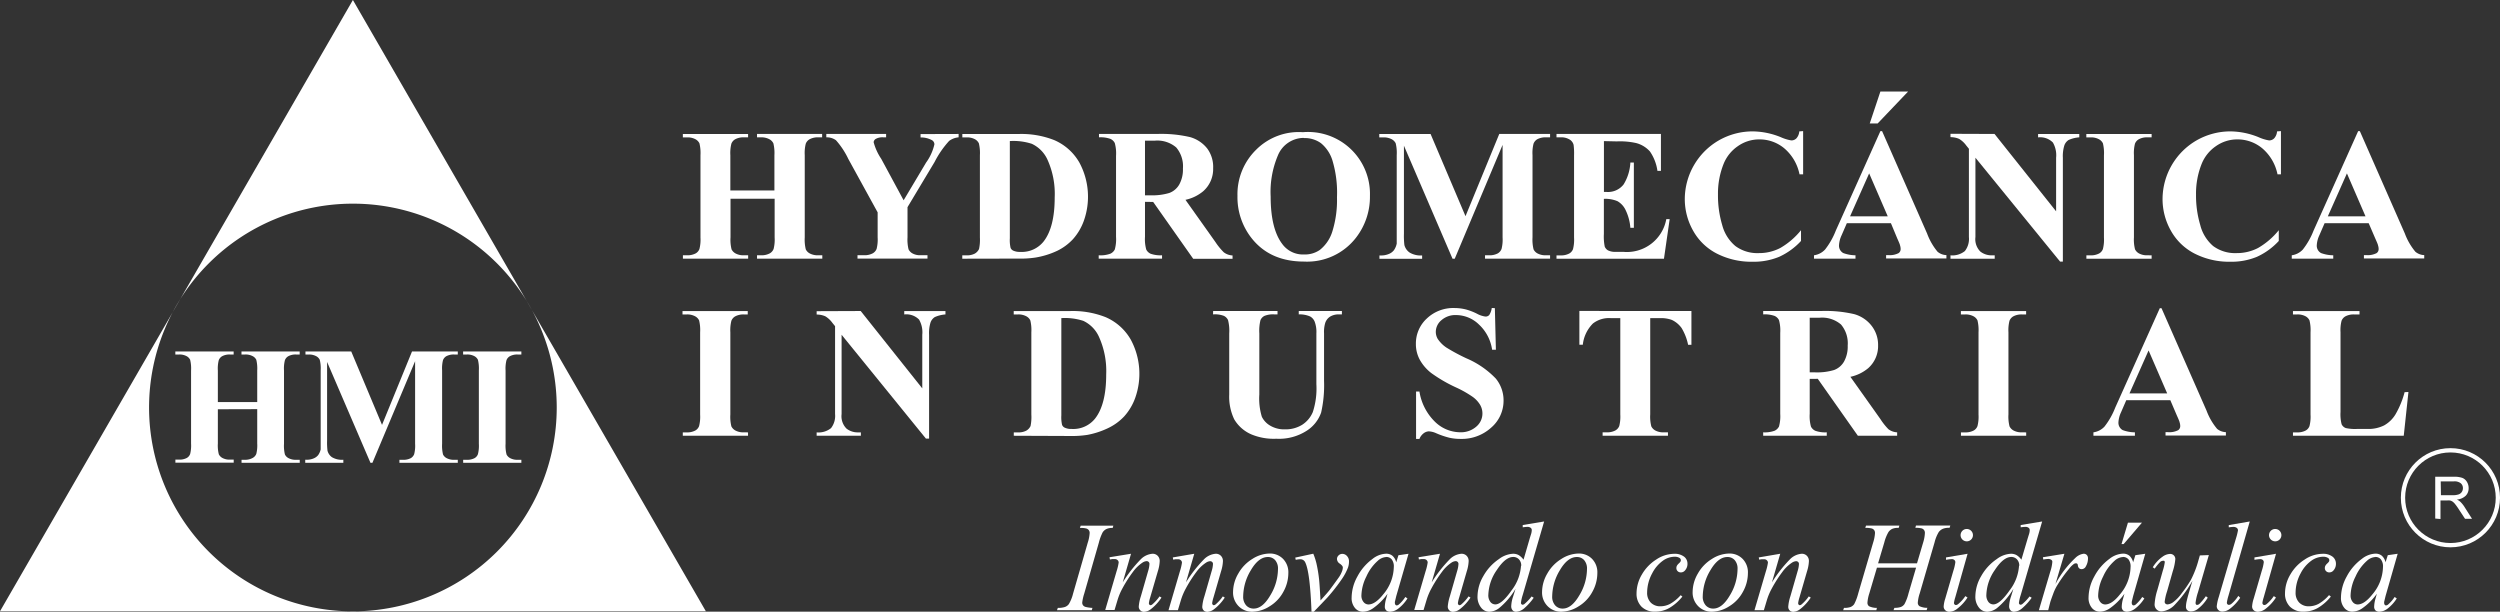 <svg xmlns="http://www.w3.org/2000/svg" viewBox="0 0 436.88 106.89"><rect x="0" y="0" width="436.88" height="106.89" fill="#333333" stroke="none"/><defs><style>.cls-1{fill:#fff;}.cls-2{fill:none;stroke:#fff;stroke-miterlimit:10;stroke-width:0.75px;}</style></defs><title>LOGO_WHITE</title><g id="Capa_2" data-name="Capa 2"><g id="Capa_1-2" data-name="Capa 1"><path class="cls-1" d="M61.67,106.82H0L30.84,53.41,61.67,0,92.51,53.41l30.84,53.41Zm0-71.23A35.62,35.62,0,1,0,97.29,71.21,35.62,35.62,0,0,0,61.67,35.59Z"/><path class="cls-1" d="M127.66,34.73v6.75a6.89,6.89,0,0,0,.18,2.09,1.66,1.66,0,0,0,.72.73,2.89,2.89,0,0,0,1.46.31h.72v.59h-11.4v-.59h.72a3,3,0,0,0,1.53-.34,1.47,1.47,0,0,0,.64-.77,6.62,6.62,0,0,0,.18-2V27.14a7.17,7.17,0,0,0-.18-2.09,1.61,1.61,0,0,0-.72-.73,2.89,2.89,0,0,0-1.46-.31h-.72v-.59h11.4V24H130a3,3,0,0,0-1.53.34,1.53,1.53,0,0,0-.66.77,6.62,6.62,0,0,0-.18,2v6.17h7.7V27.14a7.17,7.17,0,0,0-.18-2.09,1.61,1.61,0,0,0-.72-.73A2.94,2.94,0,0,0,133,24h-.71v-.59h11.38V24H143a3,3,0,0,0-1.53.34,1.53,1.53,0,0,0-.66.77,6.62,6.62,0,0,0-.18,2V41.48a7.17,7.17,0,0,0,.18,2.09,1.6,1.6,0,0,0,.72.73,2.93,2.93,0,0,0,1.46.31h.71v.59H132.29v-.59H133a3,3,0,0,0,1.53-.34,1.54,1.54,0,0,0,.66-.77,6.62,6.62,0,0,0,.18-2V34.73Z"/><path class="cls-1" d="M167.52,23.41V24a3.22,3.22,0,0,0-1.66.63,16.7,16.7,0,0,0-2.54,3.68l-4.73,7.89v5.27a7.15,7.15,0,0,0,.18,2.1,1.64,1.64,0,0,0,.7.72,2.69,2.69,0,0,0,1.39.31h1.22v.59H149.85v-.59H151a3,3,0,0,0,1.53-.34,1.53,1.53,0,0,0,.66-.77,6.61,6.61,0,0,0,.18-2V37.11l-5.13-9.34a13.77,13.77,0,0,0-2.15-3.26A2.71,2.71,0,0,0,144.4,24v-.59h10.45V24h-.47a2.36,2.36,0,0,0-1.33.27.75.75,0,0,0-.38.58A9.69,9.69,0,0,0,154,27.76L157.91,35l3.92-6.58a8.71,8.71,0,0,0,1.46-3.2.86.86,0,0,0-.42-.72,4,4,0,0,0-2-.48v-.59Z"/><path class="cls-1" d="M168.16,45.21v-.59h.72a2.91,2.91,0,0,0,1.46-.3,1.82,1.82,0,0,0,.75-.81,7.66,7.66,0,0,0,.15-2V27.14a7.15,7.15,0,0,0-.18-2.09,1.61,1.61,0,0,0-.71-.73,2.89,2.89,0,0,0-1.46-.31h-.72v-.59h9.76a15.64,15.64,0,0,1,6.29,1.06,9.3,9.3,0,0,1,4.41,3.94,12.55,12.55,0,0,1,.76,10.2,9.74,9.74,0,0,1-1.91,3.2,9.35,9.35,0,0,1-2.71,2A14.45,14.45,0,0,1,181,45a17.61,17.61,0,0,1-3.09.19Zm8.31-20.56v17a6,6,0,0,0,.13,1.66.92.92,0,0,0,.43.47,2.64,2.64,0,0,0,1.25.24,4.87,4.87,0,0,0,4.1-1.83q1.93-2.48,1.93-7.69A14.47,14.47,0,0,0,183,27.8a5.63,5.63,0,0,0-2.69-2.67A10.43,10.43,0,0,0,176.47,24.65Z"/><path class="cls-1" d="M200.09,35.27v6.11a6.76,6.76,0,0,0,.22,2.23,1.59,1.59,0,0,0,.76.73,5.14,5.14,0,0,0,2,.27v.59H192v-.59a5,5,0,0,0,2.05-.28,1.65,1.65,0,0,0,.76-.73,6.68,6.68,0,0,0,.22-2.22V27.23a6.75,6.75,0,0,0-.22-2.23,1.6,1.6,0,0,0-.76-.73,5.14,5.14,0,0,0-2-.27v-.59h10.13a22.13,22.13,0,0,1,5.79.55,5.83,5.83,0,0,1,3,2A5.41,5.41,0,0,1,212,29.42a5.15,5.15,0,0,1-1.74,4,7.17,7.17,0,0,1-3.1,1.5l5.24,7.38a11.14,11.14,0,0,0,1.46,1.79,2.73,2.73,0,0,0,1.53.55v.59h-6.87l-7-9.94Zm0-10.69v9.55H201a10.25,10.25,0,0,0,3.34-.41,3.33,3.33,0,0,0,1.74-1.48,5.41,5.41,0,0,0,.64-2.79,5.09,5.09,0,0,0-1.17-3.68,5.08,5.08,0,0,0-3.75-1.19Z"/><path class="cls-1" d="M227.68,23.1A10.82,10.82,0,0,1,239.4,34.23a11.63,11.63,0,0,1-2.43,7.3,10.79,10.79,0,0,1-9.08,4.18q-5.88,0-9.1-4a11.55,11.55,0,0,1-2.54-7.48,10.88,10.88,0,0,1,3.3-8.1A10.52,10.52,0,0,1,227.68,23.1Zm.19,1a4.91,4.91,0,0,0-4.55,3.05,16.33,16.33,0,0,0-1.27,7.2q0,5.58,2,8.25a4.47,4.47,0,0,0,3.83,1.87,4.59,4.59,0,0,0,2.77-.8,6.6,6.6,0,0,0,2.2-3.29,18.29,18.29,0,0,0,.79-5.89,19.58,19.58,0,0,0-.8-6.47,6.3,6.3,0,0,0-2-3A4.84,4.84,0,0,0,227.87,24.13Z"/><path class="cls-1" d="M256.1,37.78,262,23.41h8.88V24h-.71a3,3,0,0,0-1.54.34,1.57,1.57,0,0,0-.64.76,6.53,6.53,0,0,0-.18,2V41.48a7.17,7.17,0,0,0,.18,2.09,1.61,1.61,0,0,0,.72.73,2.94,2.94,0,0,0,1.46.31h.71v.59H259.51v-.59h.71a3,3,0,0,0,1.54-.34,1.57,1.57,0,0,0,.64-.77,6.65,6.65,0,0,0,.18-2V25.32l-8.36,19.89h-.39l-8.49-19.75V40.82a13.49,13.49,0,0,0,.08,2,2.29,2.29,0,0,0,.91,1.31,3.78,3.78,0,0,0,2.19.51v.59h-7.46v-.59h.22a3.42,3.42,0,0,0,1.35-.23,2.18,2.18,0,0,0,.95-.67,3.09,3.09,0,0,0,.5-1.17q0-.18,0-1.64V27.11a7,7,0,0,0-.18-2.07,1.62,1.62,0,0,0-.72-.72,2.94,2.94,0,0,0-1.46-.31h-.69v-.59H250Z"/><path class="cls-1" d="M280.29,24.66v8.88h.43a3.45,3.45,0,0,0,3-1.3,8,8,0,0,0,1.19-3.84h.61V39.81h-.61a8.56,8.56,0,0,0-.81-3.05,3.49,3.49,0,0,0-1.44-1.6,5.47,5.47,0,0,0-2.38-.41v6.14a8.89,8.89,0,0,0,.15,2.2,1.33,1.33,0,0,0,.57.66,2.69,2.69,0,0,0,1.35.26h1.3a7,7,0,0,0,7.54-5.72h.59l-1,6.93H272v-.59h.72a3,3,0,0,0,1.53-.34,1.46,1.46,0,0,0,.64-.77,6.61,6.61,0,0,0,.18-2V27.14a11.39,11.39,0,0,0-.08-1.82,1.54,1.54,0,0,0-.59-.87,2.77,2.77,0,0,0-1.67-.45H272v-.59h18.25v6.45h-.61a7.89,7.89,0,0,0-1.31-3.39A4.88,4.88,0,0,0,285.92,25a13,13,0,0,0-3.38-.29Z"/><path class="cls-1" d="M315.1,22.91v7.56h-.63a8.05,8.05,0,0,0-2.64-4.53,6.73,6.73,0,0,0-4.37-1.58,6.47,6.47,0,0,0-3.75,1.17,6.85,6.85,0,0,0-2.49,3.07,13.91,13.91,0,0,0-1,5.4,18.07,18.07,0,0,0,.74,5.33A7.09,7.09,0,0,0,303.27,43a6.44,6.44,0,0,0,4.08,1.23,8,8,0,0,0,3.77-.9,13.05,13.05,0,0,0,3.61-3.1v1.88a11.92,11.92,0,0,1-3.82,2.77,11.6,11.6,0,0,1-4.64.86,13.31,13.31,0,0,1-6.2-1.4,9.89,9.89,0,0,1-4.18-4,11.23,11.23,0,0,1-1.47-5.58,11.9,11.9,0,0,1,6-10.26,11.93,11.93,0,0,1,5.89-1.54,13.39,13.39,0,0,1,4.86,1,7.49,7.49,0,0,0,1.88.58,1.22,1.22,0,0,0,.89-.38,2.05,2.05,0,0,0,.49-1.2Z"/><path class="cls-1" d="M330.44,39h-7.7l-.92,2.12a4.71,4.71,0,0,0-.45,1.75,1.46,1.46,0,0,0,.74,1.35,6.25,6.25,0,0,0,2.14.39v.59H317v-.59a3.24,3.24,0,0,0,1.93-1,12.93,12.93,0,0,0,1.87-3.29l7.8-17.4h.3l7.86,17.88A10.88,10.88,0,0,0,338.6,44a2.53,2.53,0,0,0,1.54.58v.59H329.6v-.59H330a3.31,3.31,0,0,0,1.79-.35.86.86,0,0,0,.35-.74,2,2,0,0,0-.1-.59q0-.15-.48-1.21Zm-.55-1.19-3.25-7.51-3.34,7.51ZM333.44,16l-5.32,5.58h-1.38L328.6,16Z"/><path class="cls-1" d="M348.55,23.41l10.76,13.52V27.56a4.44,4.44,0,0,0-.56-2.65,3.11,3.11,0,0,0-2.59-.9v-.59h7.2V24a5.5,5.5,0,0,0-1.86.46,1.85,1.85,0,0,0-.74.92,6.25,6.25,0,0,0-.27,2.18V45.71H360L345.21,27.56V41.42a3.06,3.06,0,0,0,.86,2.54,3.15,3.15,0,0,0,2,.66h.51v.59h-7.73v-.59a3.5,3.5,0,0,0,2.51-.74,3.46,3.46,0,0,0,.71-2.46V26l-.47-.58a4.24,4.24,0,0,0-1.22-1.14,3.68,3.68,0,0,0-1.53-.31v-.59Z"/><path class="cls-1" d="M376,44.62v.59h-11.4v-.59h.72a3,3,0,0,0,1.53-.34,1.47,1.47,0,0,0,.64-.77,6.65,6.65,0,0,0,.18-2V27.14a7.2,7.2,0,0,0-.18-2.09,1.61,1.61,0,0,0-.72-.73,2.89,2.89,0,0,0-1.46-.31h-.72v-.59H376V24h-.72a3,3,0,0,0-1.53.34,1.54,1.54,0,0,0-.66.77,6.65,6.65,0,0,0-.18,2V41.48a6.84,6.84,0,0,0,.19,2.09,1.66,1.66,0,0,0,.72.73,2.89,2.89,0,0,0,1.46.31Z"/><path class="cls-1" d="M398.6,22.91v7.56H398a8.05,8.05,0,0,0-2.64-4.53A6.73,6.73,0,0,0,391,24.36a6.47,6.47,0,0,0-3.75,1.17,6.85,6.85,0,0,0-2.49,3.07,13.91,13.91,0,0,0-1,5.4,18.07,18.07,0,0,0,.74,5.33A7.09,7.09,0,0,0,386.76,43a6.44,6.44,0,0,0,4.08,1.23,8,8,0,0,0,3.77-.9,13.05,13.05,0,0,0,3.61-3.1v1.88a11.92,11.92,0,0,1-3.82,2.77,11.6,11.6,0,0,1-4.64.86,13.31,13.31,0,0,1-6.2-1.4,9.89,9.89,0,0,1-4.18-4,11.23,11.23,0,0,1-1.47-5.58,11.9,11.9,0,0,1,6-10.26,11.93,11.93,0,0,1,5.89-1.54,13.39,13.39,0,0,1,4.86,1,7.49,7.49,0,0,0,1.88.58,1.22,1.22,0,0,0,.89-.38,2.05,2.05,0,0,0,.49-1.2Z"/><path class="cls-1" d="M413.93,39h-7.7l-.92,2.12a4.71,4.71,0,0,0-.45,1.75,1.46,1.46,0,0,0,.74,1.35,6.25,6.25,0,0,0,2.14.39v.59h-7.25v-.59a3.24,3.24,0,0,0,1.93-1,12.93,12.93,0,0,0,1.87-3.29l7.8-17.4h.3l7.86,17.88A10.88,10.88,0,0,0,422.1,44a2.53,2.53,0,0,0,1.54.58v.59H413.1v-.59h.43a3.31,3.31,0,0,0,1.79-.35.86.86,0,0,0,.35-.74,2,2,0,0,0-.1-.59q0-.15-.48-1.21Zm-.55-1.19-3.25-7.51-3.34,7.51Z"/><path class="cls-1" d="M130.72,75.56v.59h-11.4v-.59H120a3,3,0,0,0,1.53-.34,1.47,1.47,0,0,0,.64-.77,6.62,6.62,0,0,0,.18-2V58.08a7.17,7.17,0,0,0-.18-2.09,1.61,1.61,0,0,0-.72-.73,2.89,2.89,0,0,0-1.46-.31h-.72v-.59h11.4v.59H130a3,3,0,0,0-1.53.34,1.53,1.53,0,0,0-.66.77,6.62,6.62,0,0,0-.18,2V72.42a6.89,6.89,0,0,0,.18,2.09,1.66,1.66,0,0,0,.72.73,2.89,2.89,0,0,0,1.46.31Z"/><path class="cls-1" d="M150.41,54.35l10.76,13.52V58.5a4.44,4.44,0,0,0-.56-2.65,3.11,3.11,0,0,0-2.59-.9v-.59h7.2v.59a5.49,5.49,0,0,0-1.86.46,1.84,1.84,0,0,0-.74.92,6.25,6.25,0,0,0-.26,2.18V76.65h-.55L147.07,58.5V72.36a3.06,3.06,0,0,0,.86,2.54,3.15,3.15,0,0,0,2,.66h.51v.59h-7.73v-.59a3.5,3.5,0,0,0,2.51-.74,3.46,3.46,0,0,0,.71-2.46V57l-.47-.58a4.24,4.24,0,0,0-1.22-1.14,3.67,3.67,0,0,0-1.53-.31v-.59Z"/><path class="cls-1" d="M177.16,76.15v-.59h.72a2.9,2.9,0,0,0,1.46-.3,1.82,1.82,0,0,0,.75-.81,7.68,7.68,0,0,0,.14-2V58.08a7.17,7.17,0,0,0-.18-2.09,1.61,1.61,0,0,0-.72-.73,2.89,2.89,0,0,0-1.46-.31h-.72v-.59h9.76a15.63,15.63,0,0,1,6.29,1.06,9.3,9.3,0,0,1,4.41,3.94,12.56,12.56,0,0,1,.76,10.2,9.74,9.74,0,0,1-1.91,3.2,9.37,9.37,0,0,1-2.71,2A14.44,14.44,0,0,1,190,76a17.63,17.63,0,0,1-3.09.19Zm8.31-20.56v17a6,6,0,0,0,.13,1.66.92.92,0,0,0,.43.47,2.63,2.63,0,0,0,1.25.24,4.87,4.87,0,0,0,4.1-1.83q1.93-2.48,1.93-7.69a14.47,14.47,0,0,0-1.32-6.7,5.63,5.63,0,0,0-2.68-2.67A10.43,10.43,0,0,0,185.47,55.59Z"/><path class="cls-1" d="M212,54.35h11.25v.59h-.56a3.94,3.94,0,0,0-1.74.27,1.51,1.51,0,0,0-.68.73,7.86,7.86,0,0,0-.2,2.33V68.95a10.86,10.86,0,0,0,.44,3.88A3.68,3.68,0,0,0,222,74.4a4.78,4.78,0,0,0,2.56.63,5.48,5.48,0,0,0,3-.8A4.88,4.88,0,0,0,229.42,72a13.32,13.32,0,0,0,.62-4.87V58.27a5.14,5.14,0,0,0-.31-2.09,1.82,1.82,0,0,0-.77-.87,4.56,4.56,0,0,0-2-.37v-.59h7.54v.59H234a2.9,2.9,0,0,0-1.53.37,2.09,2.09,0,0,0-.88,1.11,5.54,5.54,0,0,0-.21,1.85v8.28a21.5,21.5,0,0,1-.51,5.55,6.19,6.19,0,0,1-2.47,3.14,8.92,8.92,0,0,1-5.35,1.43,10.17,10.17,0,0,1-4.37-.76,6.42,6.42,0,0,1-3-2.64,9.13,9.13,0,0,1-.87-4.33V58.27a7.57,7.57,0,0,0-.21-2.34,1.57,1.57,0,0,0-.72-.73,4.4,4.4,0,0,0-1.9-.26Z"/><path class="cls-1" d="M261.23,53.85l.18,7.27h-.66a7.45,7.45,0,0,0-2.29-4.4,5.76,5.76,0,0,0-3.95-1.66,3.69,3.69,0,0,0-2.6.88,2.67,2.67,0,0,0-1,2,2.45,2.45,0,0,0,.34,1.29,5.44,5.44,0,0,0,1.5,1.5,33.68,33.68,0,0,0,3.49,1.88,15.52,15.52,0,0,1,5.16,3.55A6,6,0,0,1,262.75,70a6.19,6.19,0,0,1-2.13,4.7,7.66,7.66,0,0,1-5.41,2,8.76,8.76,0,0,1-1.95-.21,14.74,14.74,0,0,1-2.3-.79,3.49,3.49,0,0,0-1.27-.32,1.58,1.58,0,0,0-.88.32,2.26,2.26,0,0,0-.76,1h-.59V68.42h.59a9.44,9.44,0,0,0,2.73,5.3,6.38,6.38,0,0,0,4.35,1.82,4.08,4.08,0,0,0,2.87-1,3,3,0,0,0,.66-3.78,4.77,4.77,0,0,0-1.25-1.37,18.85,18.85,0,0,0-3-1.7,25.51,25.51,0,0,1-4.28-2.49,7.61,7.61,0,0,1-2-2.3,5.69,5.69,0,0,1-.7-2.8,5.92,5.92,0,0,1,1.91-4.44,6.69,6.69,0,0,1,4.82-1.83,8.19,8.19,0,0,1,2.06.26,10.28,10.28,0,0,1,1.84.71,4.34,4.34,0,0,0,1.52.52.86.86,0,0,0,.66-.26,3,3,0,0,0,.45-1.24Z"/><path class="cls-1" d="M295.58,54.35v5.9H295a9.33,9.33,0,0,0-1.14-2.93,4.4,4.4,0,0,0-1.72-1.42A5.52,5.52,0,0,0,290,55.6h-1.62V72.42a6.84,6.84,0,0,0,.19,2.09,1.66,1.66,0,0,0,.72.73,2.92,2.92,0,0,0,1.47.31h.72v.59H280.06v-.59h.72a3,3,0,0,0,1.53-.34,1.54,1.54,0,0,0,.66-.77,6.62,6.62,0,0,0,.18-2V55.6h-1.58a4.58,4.58,0,0,0-3.2.93,6.17,6.17,0,0,0-1.77,3.71H276v-5.9Z"/><path class="cls-1" d="M316.25,66.21v6.11a6.76,6.76,0,0,0,.22,2.23,1.59,1.59,0,0,0,.76.73,5.14,5.14,0,0,0,2,.27v.59H308.12v-.59a5,5,0,0,0,2-.28,1.64,1.64,0,0,0,.76-.73,6.68,6.68,0,0,0,.22-2.22V58.17a6.75,6.75,0,0,0-.22-2.23,1.59,1.59,0,0,0-.76-.73,5.14,5.14,0,0,0-2-.27v-.59h10.13a22.12,22.12,0,0,1,5.79.55,5.83,5.83,0,0,1,3,2,5.41,5.41,0,0,1,1.16,3.45,5.15,5.15,0,0,1-1.74,4,7.18,7.18,0,0,1-3.1,1.5l5.24,7.38A11.12,11.12,0,0,0,330,75a2.73,2.73,0,0,0,1.53.55v.59h-6.87l-7-9.94Zm0-10.69v9.55h.92a10.24,10.24,0,0,0,3.34-.41,3.33,3.33,0,0,0,1.74-1.48,5.41,5.41,0,0,0,.64-2.79,5.09,5.09,0,0,0-1.17-3.68A5.08,5.08,0,0,0,318,55.52Z"/><path class="cls-1" d="M354.08,75.56v.59h-11.4v-.59h.72a3,3,0,0,0,1.53-.34,1.47,1.47,0,0,0,.64-.77,6.65,6.65,0,0,0,.18-2V58.08a7.2,7.2,0,0,0-.18-2.09,1.61,1.61,0,0,0-.72-.73,2.89,2.89,0,0,0-1.46-.31h-.72v-.59h11.4v.59h-.72a3,3,0,0,0-1.53.34,1.54,1.54,0,0,0-.66.77,6.65,6.65,0,0,0-.18,2V72.42a6.84,6.84,0,0,0,.19,2.09,1.66,1.66,0,0,0,.72.73,2.89,2.89,0,0,0,1.46.31Z"/><path class="cls-1" d="M379.27,69.94h-7.7l-.92,2.12a4.71,4.71,0,0,0-.45,1.75,1.46,1.46,0,0,0,.74,1.35,6.25,6.25,0,0,0,2.14.39v.59h-7.25v-.59a3.24,3.24,0,0,0,1.93-1,12.93,12.93,0,0,0,1.87-3.29l7.8-17.4h.3l7.86,17.88a10.88,10.88,0,0,0,1.85,3.2,2.53,2.53,0,0,0,1.54.58v.59H378.43v-.59h.43a3.31,3.31,0,0,0,1.79-.35.86.86,0,0,0,.35-.74,2,2,0,0,0-.1-.59q0-.15-.48-1.21Zm-.55-1.19-3.25-7.51-3.34,7.51Z"/><path class="cls-1" d="M420.88,68.5l-.82,7.65H400.7v-.59h.72a3,3,0,0,0,1.53-.34,1.47,1.47,0,0,0,.64-.77,6.62,6.62,0,0,0,.18-2V58.08a7.17,7.17,0,0,0-.18-2.09,1.61,1.61,0,0,0-.71-.73,2.89,2.89,0,0,0-1.46-.31h-.72v-.59h11.63v.59h-.95a3,3,0,0,0-1.53.34,1.54,1.54,0,0,0-.66.77,6.62,6.62,0,0,0-.18,2V72a7,7,0,0,0,.19,2.13,1.28,1.28,0,0,0,.75.68,7.63,7.63,0,0,0,1.95.15h1.82a6.16,6.16,0,0,0,2.89-.61,5.4,5.4,0,0,0,2-1.93,15.64,15.64,0,0,0,1.6-3.89Z"/><path class="cls-1" d="M38.07,71.52v6a6.16,6.16,0,0,0,.17,1.87,1.48,1.48,0,0,0,.65.65,2.58,2.58,0,0,0,1.3.28h.65v.53H30.65v-.53h.65a2.7,2.7,0,0,0,1.36-.3,1.32,1.32,0,0,0,.57-.69,6,6,0,0,0,.16-1.81V64.75a6.44,6.44,0,0,0-.16-1.87,1.44,1.44,0,0,0-.64-.65,2.58,2.58,0,0,0-1.3-.28h-.65v-.53H40.83v.53h-.65a2.69,2.69,0,0,0-1.36.3,1.37,1.37,0,0,0-.59.69,5.9,5.9,0,0,0-.16,1.81v5.51h6.88V64.75a6.44,6.44,0,0,0-.16-1.87,1.44,1.44,0,0,0-.65-.65,2.62,2.62,0,0,0-1.31-.28h-.63v-.53H52.37v.53h-.63a2.64,2.64,0,0,0-1.36.3,1.37,1.37,0,0,0-.59.69,5.9,5.9,0,0,0-.16,1.81v12.8a6.39,6.39,0,0,0,.16,1.87,1.43,1.43,0,0,0,.65.65,2.62,2.62,0,0,0,1.31.28h.63v.53H42.21v-.53h.63A2.65,2.65,0,0,0,44.2,80a1.38,1.38,0,0,0,.59-.69,6,6,0,0,0,.16-1.81v-6Z"/><path class="cls-1" d="M66.76,74.25,72,61.42H80v.53h-.63a2.72,2.72,0,0,0-1.38.3,1.4,1.4,0,0,0-.57.67,5.84,5.84,0,0,0-.16,1.79V77.55a6.4,6.4,0,0,0,.16,1.87,1.43,1.43,0,0,0,.65.65,2.62,2.62,0,0,0,1.31.28H80v.53H69.8v-.53h.63a2.73,2.73,0,0,0,1.38-.3,1.4,1.4,0,0,0,.57-.69,5.9,5.9,0,0,0,.16-1.81V63.12L65.08,80.88h-.34L57.16,63.25V77a12.12,12.12,0,0,0,.07,1.76A2,2,0,0,0,58,79.89a3.37,3.37,0,0,0,2,.45v.53H53.34v-.53h.2a3,3,0,0,0,1.21-.21,1.94,1.94,0,0,0,.85-.6,2.73,2.73,0,0,0,.44-1q0-.16,0-1.46V64.72a6.22,6.22,0,0,0-.16-1.84,1.44,1.44,0,0,0-.65-.65A2.62,2.62,0,0,0,54,61.95h-.62v-.53h8Z"/><path class="cls-1" d="M91.11,80.35v.53H80.94v-.53h.65a2.7,2.7,0,0,0,1.36-.3,1.31,1.31,0,0,0,.57-.69,5.9,5.9,0,0,0,.16-1.81V64.75a6.39,6.39,0,0,0-.16-1.87,1.44,1.44,0,0,0-.64-.65,2.58,2.58,0,0,0-1.3-.28h-.65v-.53H91.11v.53h-.65a2.69,2.69,0,0,0-1.36.3,1.37,1.37,0,0,0-.59.69,5.9,5.9,0,0,0-.16,1.81v12.8a6.13,6.13,0,0,0,.17,1.87,1.48,1.48,0,0,0,.65.65,2.58,2.58,0,0,0,1.3.28Z"/><path class="cls-1" d="M190.91,106.23l-.12.4h-6.08l.15-.4a3.8,3.8,0,0,0,1.21-.15,1.49,1.49,0,0,0,.71-.51,6.65,6.65,0,0,0,.74-1.83l2.57-8.92a6.54,6.54,0,0,0,.33-1.68.8.8,0,0,0-.14-.48.88.88,0,0,0-.43-.3,4,4,0,0,0-1.13-.1l.13-.4h5.71l-.12.4a2.42,2.42,0,0,0-1,.15,1.64,1.64,0,0,0-.75.62,8.5,8.5,0,0,0-.66,1.79l-2.56,8.92a8,8,0,0,0-.35,1.57.78.78,0,0,0,.14.46.86.86,0,0,0,.44.29A6,6,0,0,0,190.91,106.23Z"/><path class="cls-1" d="M197.65,96.77l-1.45,5a23.24,23.24,0,0,1,3.12-4,3.22,3.22,0,0,1,2.09-1,1.21,1.21,0,0,1,.9.36,1.28,1.28,0,0,1,.35.94,6.63,6.63,0,0,1-.32,1.74L201,104.4a5.49,5.49,0,0,0-.23,1,.39.39,0,0,0,.09.26.25.25,0,0,0,.19.1.57.57,0,0,0,.32-.14,7.28,7.28,0,0,0,1.26-1.4l.34.21a8.2,8.2,0,0,1-1.92,2.07,2.1,2.1,0,0,1-1.13.42.86.86,0,0,1-.64-.25A.9.9,0,0,1,199,106a7.63,7.63,0,0,1,.37-1.8l1.26-4.38a4.9,4.9,0,0,0,.24-1.27.47.47,0,0,0-.14-.35.49.49,0,0,0-.35-.14,1.47,1.47,0,0,0-.73.26A6.57,6.57,0,0,0,198,99.92a22.83,22.83,0,0,0-1.84,2.88,10.54,10.54,0,0,0-.85,2l-.54,1.8h-1.63l2-6.82a8.94,8.94,0,0,0,.35-1.48.56.56,0,0,0-.19-.42.67.67,0,0,0-.47-.18l-.46,0-.41.07-.07-.39Z"/><path class="cls-1" d="M208.7,96.77l-1.45,5a23.18,23.18,0,0,1,3.12-4,3.22,3.22,0,0,1,2.09-1,1.21,1.21,0,0,1,.9.36,1.28,1.28,0,0,1,.35.94,6.66,6.66,0,0,1-.32,1.74l-1.33,4.59a5.54,5.54,0,0,0-.23,1,.38.38,0,0,0,.09.26.25.25,0,0,0,.19.1.56.56,0,0,0,.32-.14,7.28,7.28,0,0,0,1.26-1.4l.34.21a8.21,8.21,0,0,1-1.92,2.07,2.1,2.1,0,0,1-1.13.42.86.86,0,0,1-.64-.25.91.91,0,0,1-.24-.66,7.61,7.61,0,0,1,.37-1.8l1.26-4.38a4.87,4.87,0,0,0,.24-1.27.47.47,0,0,0-.14-.35.49.49,0,0,0-.35-.14,1.47,1.47,0,0,0-.73.26,6.55,6.55,0,0,0-1.68,1.62,22.72,22.72,0,0,0-1.84,2.88,10.61,10.61,0,0,0-.85,2l-.54,1.8H204.2l2-6.82a8.94,8.94,0,0,0,.35-1.48.56.56,0,0,0-.19-.42.66.66,0,0,0-.47-.18l-.46,0-.41.07-.07-.39Z"/><path class="cls-1" d="M225.14,100.18a6.75,6.75,0,0,1-.87,3.24,6.58,6.58,0,0,1-2.41,2.54,5.81,5.81,0,0,1-3,.94,3.28,3.28,0,0,1-2.44-1,3.36,3.36,0,0,1-.94-2.47,6.45,6.45,0,0,1,.92-3.21,7,7,0,0,1,2.46-2.55,5.75,5.75,0,0,1,3-.94,3.18,3.18,0,0,1,2.37.95A3.36,3.36,0,0,1,225.14,100.18Zm-1.81-.75a2.22,2.22,0,0,0-.5-1.55,1.66,1.66,0,0,0-1.28-.54q-1.6,0-2.95,2.29a9,9,0,0,0-1.35,4.56,2.25,2.25,0,0,0,.52,1.6,1.73,1.73,0,0,0,1.32.56q1.54,0,2.88-2.28A9,9,0,0,0,223.33,99.43Z"/><path class="cls-1" d="M226.35,97.44l3.15-.68a11.32,11.32,0,0,1,.54,1.65,24.1,24.1,0,0,1,.48,2.92q.09.85.24,3.6,1.36-1.5,1.62-1.86,1.44-1.95,1.66-2.29a4.86,4.86,0,0,0,.5-1,1.8,1.8,0,0,0,.12-.62q0-.28-.51-.65a1,1,0,0,1-.51-.83.85.85,0,0,1,.28-.62.91.91,0,0,1,.66-.27,1.07,1.07,0,0,1,.81.38,1.32,1.32,0,0,1,.35.93,3.3,3.3,0,0,1-.17,1.07,9.7,9.7,0,0,1-1.06,2,32.62,32.62,0,0,1-2.5,3.2q-.22.25-2.42,2.53h-.4q-.26-6.9-1.09-8.61a.93.93,0,0,0-.9-.56,4.34,4.34,0,0,0-.77.1Z"/><path class="cls-1" d="M246.14,96.77,244,104.16l-.24,1a1.12,1.12,0,0,0,0,.24.46.46,0,0,0,.11.3.28.28,0,0,0,.22.1.69.69,0,0,0,.37-.17,6.34,6.34,0,0,0,1.13-1.31l.37.26a6.84,6.84,0,0,1-1.55,1.73,2.53,2.53,0,0,1-1.47.59,1,1,0,0,1-.7-.23A.92.92,0,0,1,242,106a5.61,5.61,0,0,1,.24-1.41l.23-.82a10.66,10.66,0,0,1-2.63,2.6,3.2,3.2,0,0,1-1.69.53,1.77,1.77,0,0,1-1.37-.66,2.66,2.66,0,0,1-.58-1.82,7.71,7.71,0,0,1,1-3.66,9,9,0,0,1,2.64-3.08,4.07,4.07,0,0,1,2.37-.92,1.73,1.73,0,0,1,1.11.35,2.18,2.18,0,0,1,.67,1.16l.39-1.24Zm-3.88.57a2.38,2.38,0,0,0-1.48.65,8,8,0,0,0-2,2.75,7.78,7.78,0,0,0-.87,3.29,1.73,1.73,0,0,0,.37,1.17,1.1,1.1,0,0,0,.85.43q1.19,0,2.58-1.75a7.6,7.6,0,0,0,1.86-4.78,2,2,0,0,0-.36-1.34A1.23,1.23,0,0,0,242.26,97.33Z"/><path class="cls-1" d="M251.64,96.77l-1.45,5a23.24,23.24,0,0,1,3.12-4,3.22,3.22,0,0,1,2.09-1,1.21,1.21,0,0,1,.9.36,1.28,1.28,0,0,1,.35.94,6.63,6.63,0,0,1-.32,1.74L255,104.4a5.49,5.49,0,0,0-.23,1,.39.39,0,0,0,.09.26.25.25,0,0,0,.19.1.57.57,0,0,0,.32-.14,7.28,7.28,0,0,0,1.26-1.4l.34.21a8.2,8.2,0,0,1-1.92,2.07,2.1,2.1,0,0,1-1.13.42.86.86,0,0,1-.64-.25A.9.9,0,0,1,253,106a7.63,7.63,0,0,1,.37-1.8l1.26-4.38a4.9,4.9,0,0,0,.24-1.27.47.47,0,0,0-.14-.35.49.49,0,0,0-.35-.14,1.47,1.47,0,0,0-.73.26A6.57,6.57,0,0,0,252,99.92a22.83,22.83,0,0,0-1.84,2.88,10.54,10.54,0,0,0-.85,2l-.54,1.8h-1.63l2-6.82a8.94,8.94,0,0,0,.35-1.48.56.56,0,0,0-.19-.42.67.67,0,0,0-.47-.18l-.46,0-.41.07-.07-.39Z"/><path class="cls-1" d="M269.84,91.13,266.09,104a6.48,6.48,0,0,0-.3,1.37.3.3,0,0,0,.09.21.27.27,0,0,0,.19.1.61.61,0,0,0,.34-.14,8.62,8.62,0,0,0,1.24-1.31l.37.23a9.74,9.74,0,0,1-1.58,1.77,2.4,2.4,0,0,1-1.5.68.79.79,0,0,1-.61-.26,1.06,1.06,0,0,1-.24-.74,6,6,0,0,1,.33-1.67l.43-1.35a12.78,12.78,0,0,1-2.88,3.38,3,3,0,0,1-1.71.64,1.84,1.84,0,0,1-1.44-.74,3,3,0,0,1-.62-2,7.12,7.12,0,0,1,1-3.47,8.75,8.75,0,0,1,2.74-3,4.44,4.44,0,0,1,2.46-.93,2,2,0,0,1,1,.24,2.82,2.82,0,0,1,.84.8L267.35,94l.2-.64a2.58,2.58,0,0,0,.13-.72.5.5,0,0,0-.16-.38.91.91,0,0,0-.59-.19,7.3,7.3,0,0,0-.83.08v-.4Zm-4,7.74a1.57,1.57,0,0,0-.4-1.12,1.35,1.35,0,0,0-1-.42q-1.37,0-2.86,2.27a8,8,0,0,0-1.49,4.34,1.9,1.9,0,0,0,.36,1.25,1.09,1.09,0,0,0,.86.43q1.13,0,2.84-2.45A7.87,7.87,0,0,0,265.8,98.87Z"/><path class="cls-1" d="M279.14,100.18a6.75,6.75,0,0,1-.87,3.24,6.58,6.58,0,0,1-2.41,2.54,5.8,5.8,0,0,1-3,.94,3.28,3.28,0,0,1-2.44-1,3.36,3.36,0,0,1-.94-2.47,6.44,6.44,0,0,1,.92-3.21,7,7,0,0,1,2.46-2.55,5.75,5.75,0,0,1,3-.94,3.18,3.18,0,0,1,2.37.95A3.36,3.36,0,0,1,279.14,100.18Zm-1.81-.75a2.22,2.22,0,0,0-.5-1.55,1.66,1.66,0,0,0-1.28-.54q-1.6,0-2.95,2.29a9,9,0,0,0-1.35,4.56,2.26,2.26,0,0,0,.52,1.6,1.73,1.73,0,0,0,1.32.56q1.54,0,2.88-2.28A9,9,0,0,0,277.33,99.43Z"/><path class="cls-1" d="M294,104.25a8.27,8.27,0,0,1-2.29,2,5,5,0,0,1-2.44.64,3.25,3.25,0,0,1-2.41-.87,3.18,3.18,0,0,1-.87-2.34,6.49,6.49,0,0,1,.93-3.28,7.56,7.56,0,0,1,2.51-2.62,5.72,5.72,0,0,1,3.09-1,2.71,2.71,0,0,1,1.78.5,1.53,1.53,0,0,1,.59,1.22,1.71,1.71,0,0,1-.41,1.16.94.94,0,0,1-.75.37.77.77,0,0,1-.56-.22.73.73,0,0,1-.22-.54.89.89,0,0,1,.08-.38,1.56,1.56,0,0,1,.34-.42,1.71,1.71,0,0,0,.31-.35.5.5,0,0,0,.05-.23.46.46,0,0,0-.21-.38,1.56,1.56,0,0,0-.89-.22,3.6,3.6,0,0,0-2.11.75,6.13,6.13,0,0,0-1.79,2.14,7.09,7.09,0,0,0-.89,3.36,2.41,2.41,0,0,0,.63,1.76,2.29,2.29,0,0,0,1.72.65,3.63,3.63,0,0,0,1.66-.42,7.16,7.16,0,0,0,1.85-1.52Z"/><path class="cls-1" d="M305.45,100.18a6.75,6.75,0,0,1-.87,3.24,6.58,6.58,0,0,1-2.41,2.54,5.81,5.81,0,0,1-3,.94,3.28,3.28,0,0,1-2.44-1,3.36,3.36,0,0,1-.94-2.47,6.44,6.44,0,0,1,.92-3.21,7,7,0,0,1,2.46-2.55,5.75,5.75,0,0,1,3-.94,3.18,3.18,0,0,1,2.37.95A3.36,3.36,0,0,1,305.45,100.18Zm-1.81-.75a2.22,2.22,0,0,0-.5-1.55,1.66,1.66,0,0,0-1.28-.54q-1.6,0-2.95,2.29a9,9,0,0,0-1.35,4.56,2.26,2.26,0,0,0,.52,1.6,1.73,1.73,0,0,0,1.32.56q1.54,0,2.88-2.28A9,9,0,0,0,303.64,99.43Z"/><path class="cls-1" d="M311.1,96.77l-1.45,5a23.23,23.23,0,0,1,3.12-4,3.22,3.22,0,0,1,2.09-1,1.21,1.21,0,0,1,.9.36,1.28,1.28,0,0,1,.35.94,6.63,6.63,0,0,1-.32,1.74l-1.33,4.59a5.54,5.54,0,0,0-.23,1,.39.39,0,0,0,.09.26.25.25,0,0,0,.19.1.57.57,0,0,0,.32-.14,7.32,7.32,0,0,0,1.26-1.4l.34.21a8.21,8.21,0,0,1-1.92,2.07,2.1,2.1,0,0,1-1.13.42.86.86,0,0,1-.64-.25.9.9,0,0,1-.24-.66,7.63,7.63,0,0,1,.37-1.8l1.26-4.38a4.87,4.87,0,0,0,.24-1.27.47.47,0,0,0-.14-.35.49.49,0,0,0-.35-.14,1.47,1.47,0,0,0-.73.26,6.55,6.55,0,0,0-1.68,1.62,22.83,22.83,0,0,0-1.84,2.88,10.61,10.61,0,0,0-.85,2l-.54,1.8H306.6l2-6.82a8.94,8.94,0,0,0,.35-1.48.56.56,0,0,0-.19-.42.66.66,0,0,0-.47-.18l-.46,0-.41.07-.07-.39Z"/><path class="cls-1" d="M328.2,98.44H335l1.08-3.65a6.52,6.52,0,0,0,.3-1.66.85.85,0,0,0-.14-.49.81.81,0,0,0-.42-.3,4.1,4.1,0,0,0-1.11-.1l.11-.4h6l-.13.4a2.85,2.85,0,0,0-1.12.15,1.78,1.78,0,0,0-.77.59,6.51,6.51,0,0,0-.73,1.8l-2.6,8.93a6.57,6.57,0,0,0-.33,1.59.73.73,0,0,0,.29.63,3.14,3.14,0,0,0,1.38.29l-.12.4H330.9l.15-.4a3.4,3.4,0,0,0,1.13-.15,1.41,1.41,0,0,0,.63-.5,8,8,0,0,0,.7-1.85l1.33-4.52H328l-1.34,4.52a6.48,6.48,0,0,0-.32,1.59.73.73,0,0,0,.28.63,3.09,3.09,0,0,0,1.37.29l-.09.4h-5.8l.14-.4a3.44,3.44,0,0,0,1.14-.15,1.49,1.49,0,0,0,.64-.5,8.64,8.64,0,0,0,.7-1.85l2.62-8.93a6.55,6.55,0,0,0,.32-1.66.85.85,0,0,0-.14-.49.8.8,0,0,0-.43-.3,4.22,4.22,0,0,0-1.13-.1l.13-.4h5.83l-.12.4a2.6,2.6,0,0,0-1.08.15A1.64,1.64,0,0,0,330,93a7.16,7.16,0,0,0-.72,1.81Z"/><path class="cls-1" d="M343.84,96.77l-2.16,7.64a5.71,5.71,0,0,0-.22.93.39.39,0,0,0,.1.28.32.32,0,0,0,.25.11.7.7,0,0,0,.39-.17,6.56,6.56,0,0,0,1.25-1.39l.38.25a7.72,7.72,0,0,1-1.74,1.91,2.34,2.34,0,0,1-1.42.58,1,1,0,0,1-.73-.27.88.88,0,0,1-.28-.67,5.59,5.59,0,0,1,.27-1.34l1.42-4.88a7.85,7.85,0,0,0,.35-1.5.51.51,0,0,0-.17-.39.66.66,0,0,0-.46-.15,8.08,8.08,0,0,0-1,.12v-.42Zm-.14-4.33a1.08,1.08,0,1,1-.77.32A1.06,1.06,0,0,1,343.7,92.44Z"/><path class="cls-1" d="M356.87,91.13,353.12,104a6.44,6.44,0,0,0-.31,1.37.3.3,0,0,0,.09.21.27.27,0,0,0,.19.1.61.61,0,0,0,.34-.14,8.66,8.66,0,0,0,1.24-1.31l.37.23a9.74,9.74,0,0,1-1.59,1.77,2.4,2.4,0,0,1-1.5.68.79.79,0,0,1-.61-.26,1.06,1.06,0,0,1-.24-.74,6,6,0,0,1,.33-1.67l.42-1.35a12.78,12.78,0,0,1-2.88,3.38,3,3,0,0,1-1.71.64,1.84,1.84,0,0,1-1.44-.74,3,3,0,0,1-.62-2,7.12,7.12,0,0,1,1-3.47,8.74,8.74,0,0,1,2.74-3,4.44,4.44,0,0,1,2.46-.93,2,2,0,0,1,1,.24,2.82,2.82,0,0,1,.84.8L354.37,94l.2-.64a2.62,2.62,0,0,0,.13-.72.5.5,0,0,0-.16-.38.91.91,0,0,0-.59-.19,7.3,7.3,0,0,0-.83.08v-.4Zm-4,7.74a1.56,1.56,0,0,0-.4-1.12,1.35,1.35,0,0,0-1-.42q-1.37,0-2.86,2.27a8,8,0,0,0-1.49,4.34,1.9,1.9,0,0,0,.36,1.25,1.09,1.09,0,0,0,.86.43q1.13,0,2.84-2.45A7.87,7.87,0,0,0,352.83,98.87Z"/><path class="cls-1" d="M357,97.38l3.76-.61-1.57,5.3a17.65,17.65,0,0,1,3.47-4.56,2.54,2.54,0,0,1,1.44-.74.75.75,0,0,1,.57.21.85.85,0,0,1,.21.62,2.74,2.74,0,0,1-.37,1.37.82.82,0,0,1-.75.49.62.62,0,0,1-.43-.16.79.79,0,0,1-.22-.5.42.42,0,0,0-.1-.27.29.29,0,0,0-.21-.09.74.74,0,0,0-.35.09,3.86,3.86,0,0,0-.86.85,23.56,23.56,0,0,0-2,2.77,8.17,8.17,0,0,0-.79,1.62q-.46,1.24-.52,1.49l-.35,1.37H356.3l2-6.77a6.86,6.86,0,0,0,.35-1.68.4.4,0,0,0-.16-.33.9.9,0,0,0-.58-.17,6.39,6.39,0,0,0-.84.1Z"/><path class="cls-1" d="M374.89,96.77l-2.12,7.39-.24,1a1.07,1.07,0,0,0,0,.24.46.46,0,0,0,.11.3.28.28,0,0,0,.22.1.69.69,0,0,0,.37-.17,6.31,6.31,0,0,0,1.13-1.31l.37.26a6.88,6.88,0,0,1-1.55,1.73,2.53,2.53,0,0,1-1.47.59,1,1,0,0,1-.7-.23.92.92,0,0,1-.23-.68,5.58,5.58,0,0,1,.24-1.41l.23-.82a10.66,10.66,0,0,1-2.63,2.6,3.2,3.2,0,0,1-1.69.53,1.77,1.77,0,0,1-1.37-.66,2.66,2.66,0,0,1-.58-1.82,7.7,7.7,0,0,1,1-3.66,9,9,0,0,1,2.64-3.08,4.08,4.08,0,0,1,2.37-.92,1.73,1.73,0,0,1,1.11.35,2.18,2.18,0,0,1,.67,1.16l.39-1.24Zm-3.88.57a2.38,2.38,0,0,0-1.48.65,8,8,0,0,0-2,2.75,7.77,7.77,0,0,0-.87,3.29,1.73,1.73,0,0,0,.37,1.17,1.1,1.1,0,0,0,.85.43q1.19,0,2.58-1.75a7.61,7.61,0,0,0,1.86-4.78,2,2,0,0,0-.36-1.34A1.23,1.23,0,0,0,371,97.33Zm3.3-6-3.2,3.74h-.37l1.12-3.74Z"/><path class="cls-1" d="M386,97l-1.9,6.5a9.35,9.35,0,0,0-.42,1.83.48.48,0,0,0,.07.29.23.23,0,0,0,.19.09.7.7,0,0,0,.41-.17,10.82,10.82,0,0,0,1.13-1.35l.33.25a7,7,0,0,1-1.77,2,2,2,0,0,1-1.16.41.9.9,0,0,1-.67-.24A.84.84,0,0,1,382,106a4.54,4.54,0,0,1,.14-1q.17-.81,1-3.51a20.87,20.87,0,0,1-3.1,4.2,3.57,3.57,0,0,1-2.32,1.16,1.16,1.16,0,0,1-.85-.35,1.2,1.2,0,0,1-.35-.88,10.25,10.25,0,0,1,.48-2.51l.95-3.37a8.1,8.1,0,0,0,.35-1.5.31.31,0,0,0-.09-.22A.28.28,0,0,0,378,98a.78.78,0,0,0-.46.16,8.32,8.32,0,0,0-1,1.21l-.34-.24a6.21,6.21,0,0,1,1.73-1.86,2.36,2.36,0,0,1,1.29-.47.88.88,0,0,1,.92.92,9.16,9.16,0,0,1-.44,2.1l-1,3.52a9.17,9.17,0,0,0-.42,1.82.43.43,0,0,0,.14.33.52.52,0,0,0,.37.13,1.93,1.93,0,0,0,.94-.36,7.15,7.15,0,0,0,1.54-1.6,20.49,20.49,0,0,0,1.59-2.32,17.3,17.3,0,0,0,1.33-3.45l.24-.83Z"/><path class="cls-1" d="M393.15,91.13l-3.73,13a6.82,6.82,0,0,0-.27,1.19.38.38,0,0,0,.1.27.34.34,0,0,0,.26.11.75.75,0,0,0,.45-.19,5.93,5.93,0,0,0,1.19-1.38l.33.34a8,8,0,0,1-1.91,2,2.28,2.28,0,0,1-1.22.41.93.93,0,0,1-.69-.28.91.91,0,0,1-.28-.65,7.66,7.66,0,0,1,.35-1.61l3-10.22a10.47,10.47,0,0,0,.36-1.44.53.53,0,0,0-.21-.43,1,1,0,0,0-.64-.17,5.77,5.77,0,0,0-.76.08v-.4Z"/><path class="cls-1" d="M397.74,96.77l-2.16,7.64a5.71,5.71,0,0,0-.22.93.39.39,0,0,0,.1.28.32.32,0,0,0,.25.11.7.7,0,0,0,.39-.17,6.56,6.56,0,0,0,1.25-1.39l.38.25a7.72,7.72,0,0,1-1.74,1.91,2.34,2.34,0,0,1-1.42.58,1,1,0,0,1-.73-.27.88.88,0,0,1-.28-.67,5.59,5.59,0,0,1,.27-1.34l1.42-4.88a7.85,7.85,0,0,0,.35-1.5.51.51,0,0,0-.17-.39.66.66,0,0,0-.46-.15,8.08,8.08,0,0,0-1,.12v-.42Zm-.14-4.33a1.08,1.08,0,1,1-.77.32A1.06,1.06,0,0,1,397.6,92.44Z"/><path class="cls-1" d="M407.32,104.25a8.27,8.27,0,0,1-2.29,2,5,5,0,0,1-2.44.64,3.25,3.25,0,0,1-2.41-.87,3.18,3.18,0,0,1-.87-2.34,6.49,6.49,0,0,1,.93-3.28,7.56,7.56,0,0,1,2.51-2.62,5.72,5.72,0,0,1,3.09-1,2.71,2.71,0,0,1,1.78.5,1.53,1.53,0,0,1,.59,1.22,1.71,1.71,0,0,1-.41,1.16.94.94,0,0,1-.75.37.77.77,0,0,1-.56-.22.73.73,0,0,1-.22-.54.89.89,0,0,1,.08-.38,1.56,1.56,0,0,1,.34-.42,1.71,1.71,0,0,0,.31-.35.5.5,0,0,0,.05-.23.46.46,0,0,0-.21-.38,1.56,1.56,0,0,0-.89-.22,3.6,3.6,0,0,0-2.11.75,6.13,6.13,0,0,0-1.79,2.14,7.09,7.09,0,0,0-.89,3.36,2.41,2.41,0,0,0,.63,1.76,2.29,2.29,0,0,0,1.72.65,3.63,3.63,0,0,0,1.66-.42A7.16,7.16,0,0,0,407,104Z"/><path class="cls-1" d="M419,96.77l-2.12,7.39-.24,1a1.07,1.07,0,0,0,0,.24.46.46,0,0,0,.11.3.28.28,0,0,0,.22.1.69.69,0,0,0,.37-.17,6.31,6.31,0,0,0,1.13-1.31l.37.26a6.88,6.88,0,0,1-1.55,1.73,2.53,2.53,0,0,1-1.47.59,1,1,0,0,1-.7-.23.92.92,0,0,1-.23-.68,5.58,5.58,0,0,1,.24-1.41l.23-.82a10.66,10.66,0,0,1-2.63,2.6,3.2,3.2,0,0,1-1.69.53,1.77,1.77,0,0,1-1.37-.66,2.66,2.66,0,0,1-.58-1.82,7.7,7.7,0,0,1,1-3.66,9,9,0,0,1,2.64-3.08,4.08,4.08,0,0,1,2.37-.92,1.73,1.73,0,0,1,1.11.35,2.18,2.18,0,0,1,.67,1.16l.39-1.24Zm-3.88.57a2.38,2.38,0,0,0-1.48.65,8,8,0,0,0-2,2.75,7.77,7.77,0,0,0-.87,3.29,1.73,1.73,0,0,0,.37,1.17,1.1,1.1,0,0,0,.85.43q1.19,0,2.58-1.75a7.61,7.61,0,0,0,1.86-4.78,2,2,0,0,0-.36-1.34A1.23,1.23,0,0,0,415.08,97.33Z"/><path class="cls-1" d="M425.56,90.62V83.31h3.24a4.31,4.31,0,0,1,1.49.2,1.62,1.62,0,0,1,.81.7,2.08,2.08,0,0,1,.3,1.1,1.84,1.84,0,0,1-.5,1.31,2.55,2.55,0,0,1-1.56.68,2.51,2.51,0,0,1,.58.36,5,5,0,0,1,.8,1l1.27,2h-1.22l-1-1.52q-.42-.66-.7-1a2.2,2.2,0,0,0-.49-.49,1.45,1.45,0,0,0-.44-.19,2.91,2.91,0,0,0-.54,0h-1.12v3.24Zm1-4.08h2.08a3.12,3.12,0,0,0,1-.14,1.1,1.1,0,0,0,.57-.44,1.19,1.19,0,0,0,.19-.66,1.09,1.09,0,0,0-.38-.85,1.76,1.76,0,0,0-1.19-.33h-2.31Z"/><circle class="cls-2" cx="428.22" cy="86.98" r="8.29"/></g></g></svg>